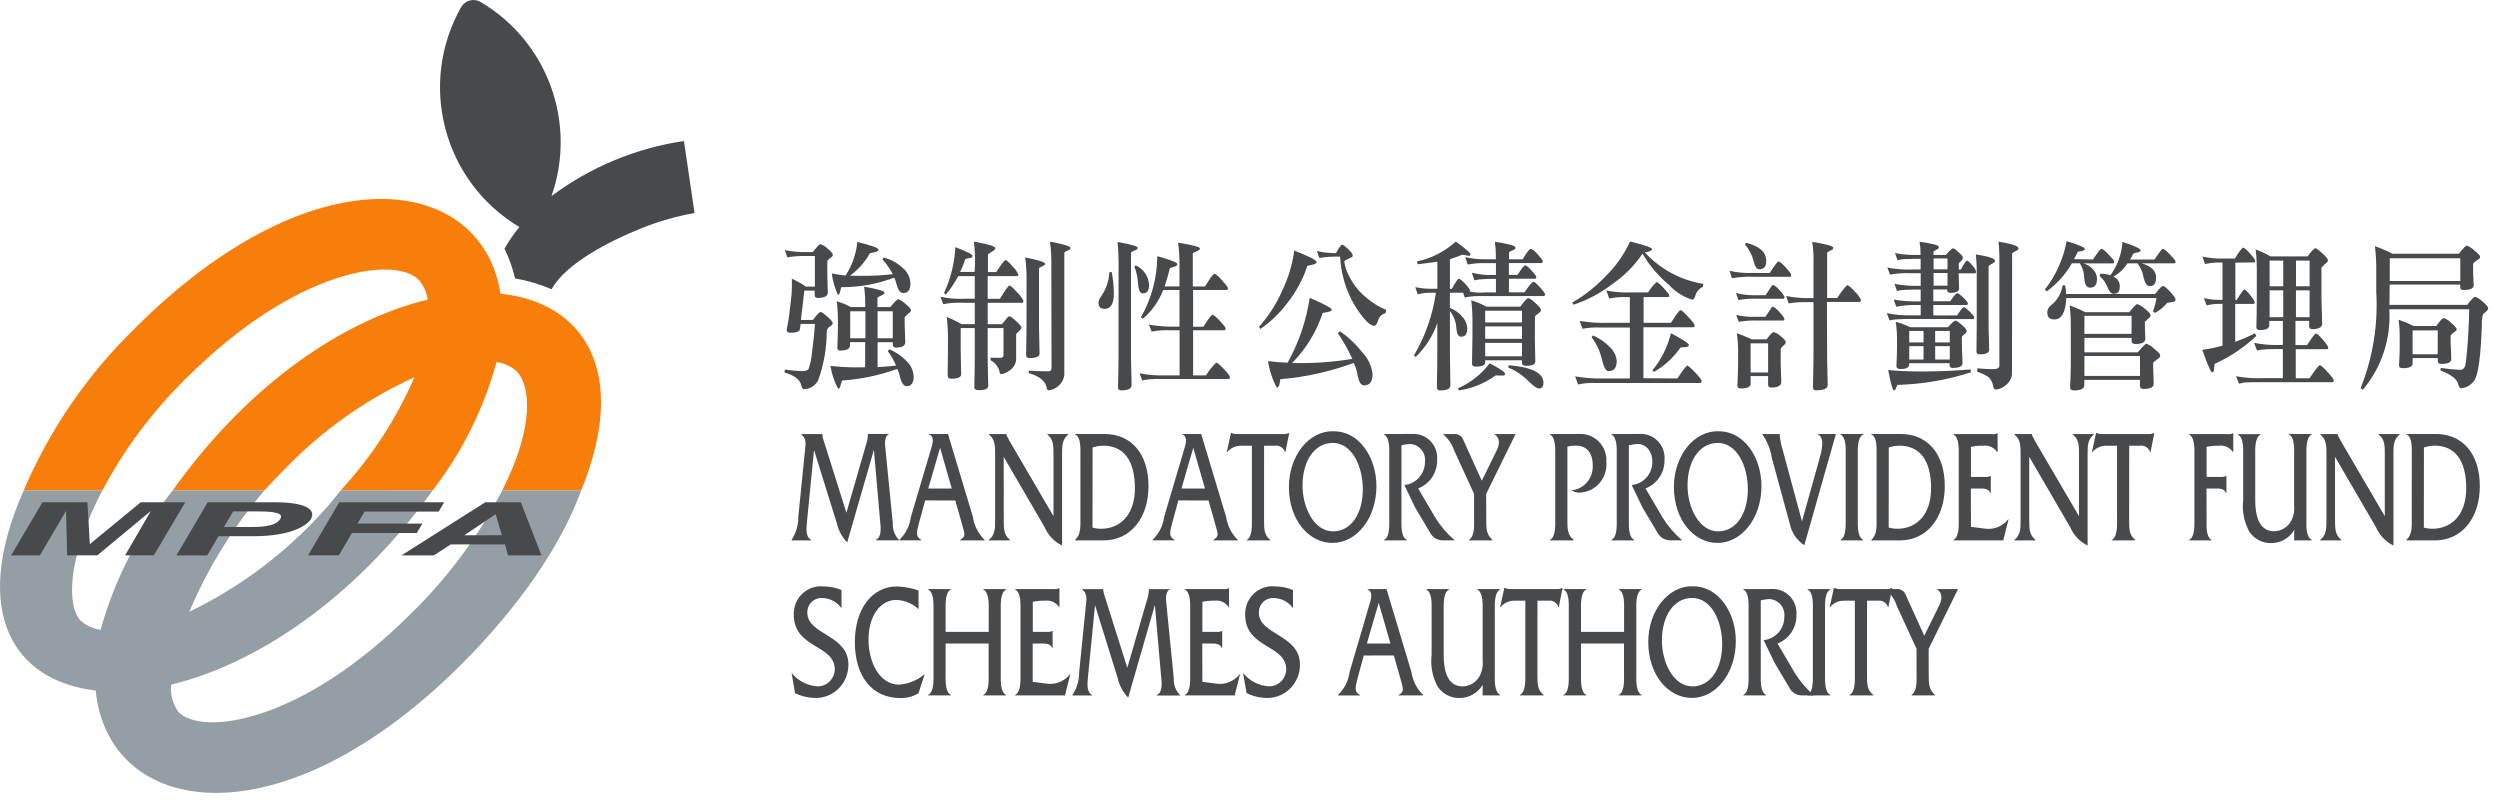 <?xml version="1.0" encoding="UTF-8"?>
<svg width="168px" height="54px" viewBox="0 0 168 54" version="1.1" xmlns="http://www.w3.org/2000/svg" xmlns:xlink="http://www.w3.org/1999/xlink">
    <!-- Generator: Sketch 58 (84663) - https://sketch.com -->
    <title>Logo_Bilingual</title>
    <desc>Created with Sketch.</desc>
    <g id="Modules" stroke="none" stroke-width="1" fill="none" fill-rule="evenodd">
        <g id="header-logo-variations" transform="translate(-183, -658)" fill-rule="nonzero">
            <g id="Logo_Bilingual" transform="translate(183, 658)">
                <g id="Group-10-Copy-4">
                    <path d="M1.589,32.96 C3.343,28.854 5.896,25.139 9.1,22.03 C21.061,10.07 32.378,11.669 33.633,19.736 C39.218,20.319 42.327,24.928 39.055,32.96 L33.747,32.96 C35.985,28.549 35.617,25.848 34.709,24.941 C34.332,24.608 33.863,24.396 33.364,24.335 C32.512,27.463 31.053,30.394 29.07,32.96 L22.885,32.96 C24.96,30.724 26.639,28.151 27.849,25.352 C24.559,26.851 21.584,28.964 19.085,31.578 C18.626,32.033 18.185,32.496 17.764,32.96 L11.604,32.96 C16.833,25.613 23.273,21.452 28.737,20.135 C28.672,19.636 28.459,19.169 28.127,18.792 C26.521,17.192 19.884,18.047 12.502,25.431 C10.253,27.638 8.356,30.177 6.877,32.96 L1.589,32.96 Z" id="Path_54" fill="#F77E0B"></path>
                    <path d="M29.069,32.962 C23.729,40.396 17.092,44.654 11.51,46.004 C11.43,46.663 11.607,47.328 12.004,47.86 C13.604,49.46 20.246,48.605 27.628,41.222 C30.098,38.814 32.163,36.025 33.746,32.961 L39.055,32.961 C37.676,36.777 34.719,40.931 31.029,44.622 C18.819,56.833 7.276,54.911 6.429,46.402 C0.911,45.768 -2.021,41.139 1.591,32.961 L6.878,32.961 C4.467,37.561 4.498,40.787 5.423,41.711 C5.798,42.044 6.265,42.256 6.763,42.318 C7.71,38.896 9.359,35.71 11.605,32.961 L17.765,32.961 C15.677,35.403 13.975,38.152 12.719,41.11 C15.832,39.609 18.652,37.565 21.048,35.075 C21.704,34.409 22.318,33.703 22.886,32.961 L29.069,32.962 Z" id="Path_55" fill="#939FA5"></path>
                    <path d="M12.451,33.751 L9.46,33.751 L6.037,36.565 L5.876,33.752 L2.853,33.752 L0.746,37.321 L2.679,37.321 L4.437,34.336 L4.513,37.32 L6.537,37.32 L10.137,34.336 L8.406,37.32 L10.337,37.32 L12.451,33.751 Z M23.651,35.818 L28.008,35.818 L28.382,35.187 L24.022,35.187 L24.498,34.381 L29.477,34.381 L29.849,33.751 L22.8,33.751 L20.7,37.32 L22.768,37.32 L23.651,35.818 Z M14.685,36.033 L17.056,36.033 C19.718,36.033 20.695,35.218 20.886,34.893 C21.299,34.193 20.401,33.752 18.486,33.752 L13.958,33.752 L11.858,37.321 L13.925,37.321 L14.685,36.033 Z M15.047,35.416 L15.667,34.368 L17.308,34.368 C18.59,34.368 19.044,34.51 18.839,34.859 C18.745,35.019 18.511,35.416 16.964,35.416 L15.047,35.416 Z M30.29,36.584 L33.937,36.584 L34.137,37.321 L36.384,37.321 L35.001,33.752 L32.615,33.752 L26.981,37.321 L29.158,37.321 L30.29,36.584 Z M33.307,34.555 L33.729,35.968 L31.204,35.968 L33.307,34.555 Z" id="Path_56" fill="#48494B"></path>
                    <path d="M33.902,16.71 C34.192,16.197 34.527,15.711 34.902,15.257 C29.791,12.207 28.058,5.629 31.002,0.457 C31.133,0.24 31.346,0.085 31.592,0.026 C31.838,-0.033 32.098,0.01 32.313,0.144 C36.8,2.801 38.787,8.256 37.06,13.176 C39.675,11.225 42.733,9.954 45.96,9.476 L46.674,14.315 C45.439,14.534 44.231,14.882 43.068,15.352 C41.029,16.175 38.001,17.697 37.068,19.441 C36.281,19.099 35.456,18.853 34.611,18.709 C34.451,18.018 34.213,17.347 33.902,16.71 L33.902,16.71 Z" id="Path_106" fill="#48494B"></path>
                </g>
                <g id="Group-9" transform="translate(52, 15)" fill="#48494B">
                    <g id="Group_8" transform="translate(0, 13.982)">
                        <g id="Group_6" transform="translate(1.196, 9.202)">
                            <path d="M3.352,1.466 C2.973,1.305 2.567,1.223 2.156,1.223 C1.634,1.167 1.113,1.343 0.727,1.706 C0.342,2.068 0.129,2.582 0.145,3.116 C0.145,5.416 2.902,5.112 2.902,6.807 C2.882,7.436 2.375,7.936 1.756,7.938 C1.071,7.903 0.433,7.576 1.42108547e-14,7.037 L0.23,8.394 C0.677,8.612 1.168,8.723 1.665,8.72 C2.869,8.699 3.831,7.694 3.817,6.471 C3.817,4.46 1.057,4.482 1.057,2.993 C1.048,2.717 1.157,2.45 1.355,2.261 C1.554,2.072 1.823,1.979 2.094,2.006 C2.595,2.024 3.06,2.276 3.353,2.688 L3.352,1.466 Z" id="Path_57"></path>
                            <path d="M8.529,1.496 C8.058,1.332 7.565,1.241 7.068,1.225 C5.422,1.225 4.251,2.713 4.251,4.962 C4.251,7.288 5.422,8.726 7.315,8.726 C7.742,8.735 8.163,8.623 8.529,8.4 L8.936,7.139 L8.912,7.139 C8.429,7.547 7.829,7.787 7.202,7.822 C5.966,7.822 5.169,6.399 5.169,4.803 C5.169,3.224 5.94,2.131 7.048,2.131 C7.599,2.154 8.125,2.374 8.533,2.75 L8.529,1.496 Z" id="Path_58"></path>
                            <path d="M13.24,5.06 L13.24,7.027 C13.24,7.513 13.293,8.308 12.881,8.515 L12.881,8.549 L14.414,8.549 L14.414,8.515 C14.006,8.308 14.055,7.516 14.055,7.027 L14.055,2.92 C14.055,2.435 14.01,1.638 14.414,1.434 L14.414,1.4 L12.887,1.4 L12.887,1.434 C13.293,1.638 13.246,2.431 13.246,2.933 L13.246,4.279 L10.349,4.279 L10.349,2.933 C10.349,2.43 10.301,1.637 10.701,1.434 L10.701,1.4 L9.175,1.4 L9.175,1.434 C9.583,1.638 9.534,2.431 9.534,2.92 L9.534,7.027 C9.534,7.513 9.581,8.308 9.175,8.515 L9.175,8.549 L10.701,8.549 L10.701,8.515 C10.301,8.308 10.349,7.516 10.349,7.027 L10.349,5.06 L13.24,5.06 Z" id="Path_59"></path>
                            <path d="M16.202,5.06 L16.8,5.06 C17.047,5.06 17.386,5.05 17.517,5.364 L17.541,5.364 L17.541,4.214 L17.517,4.214 C17.409,4.27 17.287,4.292 17.166,4.279 L16.209,4.279 L16.209,2.257 C16.478,2.2 16.752,2.175 17.027,2.183 C17.399,2.13 17.767,2.298 17.975,2.616 L17.999,2.616 L17.999,1.345 L17.975,1.345 C17.858,1.403 17.725,1.422 17.596,1.4 L15.023,1.4 L15.023,1.434 C15.43,1.638 15.381,2.431 15.381,2.933 L15.381,7.026 C15.381,7.512 15.427,8.318 15.023,8.513 L15.023,8.547 L18.371,8.547 L18.73,7.125 L18.706,7.125 C18.349,7.579 17.791,7.82 17.222,7.767 L16.202,7.635 L16.202,5.06 Z" id="Path_60"></path>
                            <path d="M22.559,6.689 L21.047,1.9 C20.988,1.745 20.951,1.581 20.937,1.415 L20.937,1.405 L19.532,1.405 L19.532,1.439 C19.901,1.71 19.811,2.146 19.78,2.447 L19.323,6.999 C19.326,7.54 19.17,8.07 18.875,8.519 L18.875,8.553 L20.188,8.553 L20.188,8.519 C19.81,8.292 19.866,7.815 19.93,7.152 L20.39,2.481 L21.911,7.382 C22.022,7.878 22.267,8.333 22.618,8.697 L24.411,2.472 L24.868,7.706 C24.868,8.07 24.82,8.404 24.541,8.521 L24.541,8.555 L26.095,8.555 L26.095,8.521 C25.81,8.228 25.661,7.826 25.684,7.414 L25.154,2.08 C25.154,1.83 25.21,1.517 25.402,1.441 L25.402,1.407 L24.013,1.407 L24.013,1.417 C24.005,1.646 23.964,1.873 23.894,2.091 L22.559,6.689 Z" id="Path_61"></path>
                            <path d="M27.597,5.06 L28.195,5.06 C28.443,5.06 28.778,5.05 28.913,5.364 L28.937,5.364 L28.937,4.214 L28.913,4.214 C28.804,4.27 28.682,4.292 28.561,4.279 L27.604,4.279 L27.604,2.257 C27.873,2.2 28.148,2.175 28.422,2.183 C28.794,2.13 29.163,2.298 29.371,2.616 L29.395,2.616 L29.395,1.345 L29.371,1.345 C29.254,1.403 29.122,1.422 28.994,1.4 L26.425,1.4 L26.425,1.434 C26.833,1.638 26.784,2.431 26.784,2.933 L26.784,7.026 C26.784,7.512 26.832,8.318 26.425,8.513 L26.425,8.547 L29.774,8.547 L30.132,7.125 L30.109,7.125 C29.752,7.579 29.194,7.82 28.624,7.767 L27.604,7.635 L27.597,5.06 Z" id="Path_62"></path>
                            <path d="M33.689,1.466 C33.31,1.305 32.904,1.223 32.493,1.223 C31.97,1.167 31.449,1.343 31.063,1.706 C30.678,2.068 30.465,2.582 30.479,3.116 C30.479,5.416 33.239,5.112 33.239,6.807 C33.219,7.436 32.712,7.936 32.093,7.938 C31.407,7.903 30.769,7.576 30.335,7.037 L30.574,8.394 C31.022,8.612 31.512,8.723 32.009,8.72 C33.213,8.698 34.174,7.694 34.161,6.471 C34.161,4.46 31.401,4.482 31.401,2.993 C31.392,2.717 31.5,2.451 31.698,2.262 C31.896,2.073 32.164,1.98 32.435,2.006 C32.936,2.023 33.402,2.275 33.696,2.688 L33.689,1.466 Z" id="Path_63"></path>
                            <path d="M40.471,5.864 L40.905,7.395 C41.119,8.158 41.184,8.277 40.793,8.515 L40.793,8.549 L42.439,8.549 L42.439,8.515 C42.013,8.106 41.735,7.563 41.651,6.974 L39.977,1.4 L38.707,1.4 L38.707,1.434 C39.094,1.596 38.946,2.052 38.827,2.442 L37.497,6.976 C37.42,7.566 37.144,8.11 36.717,8.517 L36.717,8.551 L38.195,8.551 L38.195,8.517 C37.808,8.322 37.864,8.008 38.032,7.397 L38.449,5.866 L40.471,5.864 Z M40.24,5.06 L38.659,5.06 L39.453,2.324 L40.24,5.06 Z" id="Path_64"></path>
                            <path d="M46.436,8.547 L47.614,8.547 L47.614,8.513 C47.206,8.307 47.255,7.515 47.255,7.026 L47.255,2.933 C47.255,2.43 47.207,1.637 47.614,1.434 L47.605,1.4 L46.081,1.4 L46.081,1.434 C46.484,1.638 46.439,2.431 46.439,2.92 L46.439,6.19 C46.475,6.529 46.417,6.872 46.271,7.179 C46.052,7.638 45.598,7.932 45.096,7.941 C44.274,7.941 43.82,7.266 43.82,5.822 L43.82,2.92 C43.82,2.435 43.773,1.638 44.179,1.434 L44.179,1.4 L42.65,1.4 L42.65,1.434 C43.061,1.638 43.008,2.431 43.008,2.92 L43.008,5.822 C42.921,6.561 43.064,7.31 43.416,7.962 C43.745,8.445 44.29,8.73 44.868,8.722 C45.511,8.731 46.111,8.392 46.442,7.832 L46.436,8.547 Z" id="Path_65"></path>
                            <path d="M50.12,2.183 L50.838,2.183 C51.142,2.134 51.435,2.318 51.528,2.616 L51.554,2.616 L51.81,1.324 L51.786,1.324 C51.673,1.383 51.546,1.41 51.419,1.4 L48.224,1.4 C48.119,1.392 48.017,1.366 47.921,1.324 L47.896,1.324 L47.614,2.616 L47.639,2.616 C47.875,2.33 48.228,2.17 48.596,2.183 L49.305,2.183 L49.305,7.026 C49.305,7.512 49.35,8.307 48.946,8.513 L48.946,8.547 L50.535,8.547 L50.535,8.513 C50.11,8.178 50.119,7.756 50.119,7.134 L50.12,2.183 Z" id="Path_66"></path>
                            <path d="M55.937,5.06 L55.937,7.027 C55.937,7.513 55.993,8.308 55.586,8.515 L55.586,8.549 L57.123,8.549 L57.123,8.515 C56.712,8.308 56.765,7.516 56.765,7.027 L56.765,2.92 C56.765,2.435 56.717,1.638 57.123,1.434 L57.123,1.4 L55.59,1.4 L55.59,1.434 C55.998,1.638 55.942,2.431 55.942,2.933 L55.942,4.279 L53.047,4.279 L53.047,2.933 C53.047,2.43 52.999,1.637 53.398,1.434 L53.398,1.4 L51.874,1.4 L51.874,1.434 C52.285,1.638 52.225,2.431 52.225,2.92 L52.225,7.027 C52.225,7.513 52.277,8.308 51.874,8.515 L51.874,8.549 L53.398,8.549 L53.398,8.515 C52.999,8.308 53.047,7.516 53.047,7.027 L53.047,5.06 L55.937,5.06 Z" id="Path_67"></path>
                            <path d="M60.578,1.216 C58.892,1.16 57.568,2.888 57.568,4.952 C57.568,7.178 58.909,8.716 60.497,8.716 C62.085,8.716 63.451,7.108 63.451,4.892 C63.451,2.945 62.261,1.206 60.578,1.216 Z M60.522,1.998 C61.79,1.998 62.536,3.527 62.536,5.115 C62.536,6.732 61.756,7.941 60.538,7.941 C59.278,7.941 58.484,6.375 58.484,4.856 C58.483,3.213 59.278,1.998 60.522,1.998 Z" id="Path_68"></path>
                            <path d="M63.957,1.4 L63.957,1.434 C64.364,1.638 64.308,2.431 64.308,2.933 L64.308,7.026 C64.308,7.512 64.364,8.318 63.957,8.513 L63.957,8.547 L65.486,8.547 L65.486,8.513 C65.078,8.318 65.127,7.526 65.127,7.026 L65.127,2.159 C65.307,2.115 65.489,2.086 65.673,2.073 C65.974,2.076 66.26,2.209 66.458,2.44 C66.656,2.67 66.748,2.976 66.71,3.28 C66.713,4.084 66.11,4.758 65.321,4.832 L66.059,6.363 L67.036,8.005 C67.208,8.362 67.577,8.577 67.968,8.547 L68.705,8.547 C68.198,8.111 67.759,7.598 67.406,7.026 L66.253,5.059 C67.034,4.76 67.543,3.993 67.524,3.146 C67.564,2.683 67.404,2.224 67.086,1.889 C66.768,1.554 66.323,1.375 65.865,1.399 L63.957,1.4 Z" id="Path_69"></path>
                            <path d="M68.627,7.026 C68.627,7.512 68.674,8.318 68.275,8.513 L68.275,8.547 L69.799,8.547 L69.799,8.513 C69.399,8.307 69.447,7.515 69.447,7.026 L69.447,2.933 C69.447,2.447 69.399,1.637 69.799,1.434 L69.799,1.4 L68.275,1.4 L68.275,1.434 C68.683,1.638 68.627,2.431 68.627,2.933 L68.627,7.026 Z" id="Path_70"></path>
                            <path d="M72.27,2.183 L72.988,2.183 C73.292,2.134 73.585,2.318 73.678,2.616 L73.703,2.616 L73.958,1.324 L73.933,1.324 C73.82,1.383 73.693,1.41 73.566,1.4 L70.374,1.4 C70.268,1.393 70.165,1.367 70.068,1.324 L70.042,1.324 L69.76,2.616 L69.785,2.616 C70.022,2.33 70.375,2.17 70.742,2.183 L71.449,2.183 L71.449,7.026 C71.449,7.512 71.497,8.307 71.097,8.513 L71.097,8.547 L72.683,8.547 L72.683,8.513 C72.26,8.178 72.268,7.756 72.268,7.134 L72.27,2.183 Z" id="Path_71"></path>
                            <path d="M76.409,5.418 L78.384,1.4 L76.979,1.4 L76.979,1.434 C77.431,1.726 77.245,2.246 77.11,2.52 L76.115,4.539 L74.828,1.705 C74.708,1.49 74.472,1.37 74.23,1.4 L73.501,1.4 C73.853,1.694 74.118,2.081 74.264,2.52 L75.596,5.418 L75.596,7.026 C75.596,7.537 75.652,8.24 75.261,8.513 L75.261,8.547 L76.823,8.547 L76.823,8.513 C76.415,8.111 76.415,7.785 76.415,7.134 L76.409,5.418 Z" id="Path_72"></path>
                        </g>
                        <g id="Group_7">
                            <path d="M4.878,5.474 L3.37,0.684 C3.307,0.529 3.269,0.365 3.258,0.198 L3.258,0.187 L1.852,0.187 L1.852,0.219 C2.221,0.489 2.131,0.925 2.1,1.229 L1.643,5.78 C1.647,6.321 1.491,6.851 1.195,7.301 L1.195,7.333 L2.502,7.333 L2.502,7.295 C2.123,7.068 2.179,6.588 2.243,5.928 L2.703,1.257 L4.226,6.154 C4.336,6.651 4.58,7.106 4.932,7.469 L6.726,1.246 L7.182,6.481 C7.182,6.845 7.135,7.175 6.855,7.295 L6.855,7.327 L8.409,7.327 L8.409,7.295 C8.124,7.002 7.974,6.599 7.998,6.187 L7.468,0.854 C7.468,0.602 7.524,0.289 7.716,0.211 L7.716,0.18 L6.327,0.18 L6.327,0.191 C6.32,0.42 6.28,0.646 6.208,0.863 L4.878,5.474 Z" id="Path_73"></path>
                            <path d="M12.197,4.651 L12.63,6.182 C12.847,6.942 12.912,7.061 12.52,7.301 L12.52,7.333 L14.163,7.333 L14.163,7.295 C13.74,6.884 13.464,6.342 13.379,5.753 L11.705,0.181 L10.435,0.181 L10.435,0.212 C10.821,0.378 10.674,0.831 10.555,1.223 L9.214,5.753 C9.137,6.342 8.864,6.887 8.439,7.295 L8.439,7.327 L9.913,7.327 L9.913,7.295 C9.529,7.099 9.585,6.784 9.752,6.176 L10.172,4.645 L12.197,4.651 Z M11.958,3.847 L10.377,3.847 L11.174,1.11 L11.958,3.847 Z" id="Path_74"></path>
                            <path d="M15.448,1.718 L18.199,6.444 C18.432,6.985 18.848,7.423 19.371,7.68 L19.371,1.588 C19.371,0.981 19.371,0.548 19.787,0.219 L19.787,0.187 L18.379,0.187 L18.379,0.219 C18.803,0.546 18.794,0.981 18.794,1.588 L18.794,5.706 L15.86,0.686 L15.747,0.47 C15.689,0.389 15.648,0.297 15.628,0.199 L15.628,0.188 L14.457,0.188 L14.457,0.22 C14.873,0.548 14.873,0.982 14.873,1.589 L14.873,5.925 C14.873,6.532 14.873,6.968 14.449,7.304 L14.449,7.335 L15.868,7.335 L15.868,7.295 C15.445,6.959 15.453,6.522 15.453,5.916 L15.448,1.718 Z" id="Path_75"></path>
                            <path d="M20.604,5.769 C20.604,6.41 20.649,6.931 20.245,7.301 L20.245,7.333 L22.169,7.333 C23.963,7.333 25.179,5.835 25.179,3.69 C25.179,1.529 24.041,0.181 22.211,0.181 L20.244,0.181 L20.244,0.212 C20.655,0.378 20.603,1.168 20.603,1.67 L20.604,5.769 Z M21.422,1.088 C21.654,1.011 21.895,0.97 22.139,0.967 C23.479,0.967 24.266,1.92 24.266,3.823 C24.266,5.702 23.196,6.55 22.002,6.55 C21.804,6.551 21.607,6.526 21.416,6.473 L21.422,1.088 Z" id="Path_76"></path>
                            <path d="M29.214,4.651 L29.647,6.182 C29.865,6.942 29.929,7.061 29.535,7.301 L29.535,7.333 L31.18,7.333 L31.18,7.295 C30.756,6.885 30.48,6.342 30.394,5.753 L28.72,0.181 L27.453,0.181 L27.453,0.212 C27.836,0.378 27.692,0.831 27.572,1.223 L26.232,5.753 C26.155,6.343 25.88,6.888 25.453,7.295 L25.453,7.327 L26.929,7.327 L26.929,7.295 C26.542,7.099 26.599,6.784 26.768,6.176 L27.185,4.645 L29.214,4.651 Z M28.975,3.847 L27.394,3.847 L28.188,1.11 L28.975,3.847 Z" id="Path_77"></path>
                            <path d="M32.946,0.971 L33.664,0.971 C33.967,0.922 34.261,1.106 34.353,1.404 L34.378,1.404 L34.636,0.114 L34.611,0.114 C34.496,0.171 34.368,0.197 34.24,0.188 L31.049,0.188 C30.944,0.18 30.841,0.155 30.744,0.114 L30.718,0.114 L30.44,1.404 L30.464,1.404 C30.7,1.118 31.053,0.959 31.42,0.971 L32.126,0.971 L32.126,5.816 C32.126,6.302 32.174,7.098 31.776,7.304 L31.776,7.335 L33.361,7.335 L33.361,7.304 C32.937,6.968 32.945,6.544 32.945,5.925 L32.946,0.971 Z" id="Path_78"></path>
                            <path d="M37.623,0.001 C35.938,-0.055 34.615,1.673 34.615,3.739 C34.615,5.965 35.954,7.503 37.543,7.503 C39.133,7.503 40.496,5.895 40.496,3.679 C40.494,1.728 39.311,-0.015 37.623,0.001 Z M37.567,0.783 C38.835,0.783 39.581,2.316 39.581,3.903 C39.581,5.52 38.803,6.725 37.584,6.725 C36.322,6.725 35.531,5.162 35.531,3.639 C35.531,2 36.324,0.783 37.568,0.783 L37.567,0.783 Z" id="Path_79"></path>
                            <path d="M41.005,0.186 L41.005,0.217 C41.413,0.423 41.357,1.217 41.357,1.718 L41.357,5.813 C41.357,6.298 41.413,7.104 41.005,7.3 L41.005,7.332 L42.536,7.332 L42.536,7.295 C42.128,7.099 42.177,6.306 42.177,5.808 L42.177,0.941 C42.356,0.896 42.538,0.867 42.721,0.855 C43.023,0.857 43.309,0.99 43.507,1.221 C43.706,1.451 43.797,1.757 43.758,2.061 C43.761,2.864 43.159,3.537 42.371,3.611 L43.109,5.146 L44.086,6.784 C44.259,7.14 44.627,7.354 45.016,7.327 L45.754,7.327 C45.247,6.891 44.809,6.378 44.456,5.807 L43.298,3.84 C44.08,3.541 44.592,2.775 44.576,1.927 C44.615,1.463 44.455,1.005 44.136,0.67 C43.818,0.334 43.372,0.155 42.914,0.178 L41.005,0.186 Z" id="Path_80"></path>
                            <path d="M47.873,4.205 L49.847,0.186 L48.443,0.186 L48.443,0.217 C48.893,0.511 48.708,1.032 48.571,1.303 L47.576,3.322 L46.291,0.488 C46.17,0.275 45.934,0.156 45.693,0.186 L44.963,0.186 C45.315,0.479 45.579,0.866 45.726,1.304 L47.058,4.206 L47.058,5.814 C47.058,6.323 47.114,7.028 46.719,7.301 L46.719,7.333 L48.284,7.333 L48.284,7.295 C47.876,6.894 47.876,6.567 47.876,5.916 L47.873,4.205 Z" id="Path_81"></path>
                            <path d="M52.161,0.186 L52.161,0.217 C52.56,0.435 52.511,1.228 52.511,1.718 L52.511,5.813 C52.511,6.298 52.56,7.104 52.152,7.3 L52.152,7.332 L53.75,7.332 L53.75,7.295 C53.323,6.969 53.33,6.535 53.33,5.928 L53.33,1.027 C53.515,0.984 53.704,0.962 53.893,0.963 C54.536,0.963 55.032,1.343 55.032,2.299 C55.072,3.156 54.439,3.894 53.597,3.971 C53.773,4.079 53.976,4.132 54.182,4.122 C54.684,4.096 55.155,3.864 55.488,3.48 C55.82,3.096 55.986,2.592 55.948,2.083 C55.986,1.573 55.806,1.072 55.454,0.708 C55.102,0.343 54.612,0.151 54.11,0.18 L52.161,0.186 Z" id="Path_82"></path>
                            <path d="M56.285,0.186 L56.285,0.217 C56.695,0.423 56.644,1.217 56.644,1.718 L56.644,5.813 C56.644,6.298 56.7,7.104 56.285,7.3 L56.285,7.332 L57.818,7.332 L57.818,7.295 C57.41,7.099 57.459,6.306 57.459,5.808 L57.459,0.941 C57.638,0.896 57.821,0.867 58.005,0.855 C58.541,0.821 59.038,1.276 59.038,2.061 C59.042,2.865 58.439,3.539 57.65,3.611 L58.387,5.146 L59.368,6.784 C59.542,7.14 59.91,7.354 60.3,7.327 L61.038,7.327 C60.529,6.891 60.089,6.378 59.734,5.807 L58.581,3.84 C59.362,3.54 59.873,2.774 59.856,1.927 C59.896,1.464 59.736,1.005 59.418,0.67 C59.1,0.335 58.655,0.156 58.197,0.178 L56.285,0.186 Z" id="Path_83"></path>
                            <path d="M63.497,0.001 C61.814,-0.055 60.487,1.673 60.487,3.739 C60.487,5.965 61.83,7.503 63.416,7.503 C65.002,7.503 66.369,5.895 66.369,3.679 C66.369,1.728 65.182,-0.015 63.497,0.001 Z M63.441,0.783 C64.71,0.783 65.455,2.316 65.455,3.903 C65.455,5.52 64.679,6.725 63.457,6.725 C62.198,6.725 61.403,5.162 61.403,3.639 C61.403,2 62.198,0.783 63.441,0.783 Z" id="Path_84"></path>
                            <path d="M69.093,6.052 L67.817,1.326 C67.714,0.997 67.641,0.659 67.599,0.316 L67.608,0.186 L66.437,0.186 L66.437,0.217 C66.76,0.679 66.974,1.211 67.062,1.77 L68.274,6.215 C68.393,6.81 68.746,7.331 69.251,7.657 L71.372,0.185 L70.176,0.185 L70.176,0.216 C70.675,0.487 70.402,1.378 70.185,2.149 L69.093,6.052 Z" id="Path_85"></path>
                            <path d="M72.03,5.813 C72.03,6.298 72.078,7.104 71.678,7.3 L71.678,7.332 L73.203,7.332 L73.203,7.295 C72.8,7.089 72.844,6.297 72.844,5.808 L72.844,1.713 C72.844,1.228 72.797,0.418 73.203,0.212 L73.203,0.181 L71.678,0.181 L71.678,0.212 C72.086,0.418 72.03,1.212 72.03,1.713 L72.03,5.813 Z" id="Path_86"></path>
                            <path d="M74.106,5.769 C74.106,6.41 74.155,6.931 73.754,7.301 L73.754,7.333 L75.68,7.333 C77.474,7.333 78.689,5.835 78.689,3.69 C78.689,1.529 77.55,0.181 75.719,0.181 L73.753,0.181 L73.753,0.212 C74.161,0.378 74.105,1.168 74.105,1.67 L74.106,5.769 Z M74.925,1.088 C75.157,1.011 75.399,0.971 75.643,0.967 C76.983,0.967 77.769,1.92 77.769,3.823 C77.769,5.702 76.704,6.55 75.506,6.55 C75.309,6.551 75.112,6.525 74.92,6.473 L74.925,1.088 Z" id="Path_87"></path>
                            <path d="M80.441,3.847 L81.039,3.847 C81.286,3.847 81.621,3.836 81.756,4.152 L81.781,4.152 L81.781,3.001 L81.756,3.001 C81.648,3.057 81.525,3.08 81.404,3.066 L80.448,3.066 L80.448,1.046 C80.717,0.987 80.992,0.962 81.267,0.97 C81.638,0.918 82.006,1.086 82.214,1.403 L82.239,1.403 L82.239,0.134 L82.214,0.134 C82.096,0.19 81.965,0.208 81.836,0.187 L79.269,0.187 L79.269,0.219 C79.676,0.424 79.627,1.218 79.627,1.719 L79.627,5.814 C79.627,6.3 79.675,7.105 79.269,7.301 L79.269,7.333 L82.617,7.333 L82.976,5.911 L82.954,5.911 C82.598,6.365 82.04,6.606 81.47,6.552 L80.45,6.422 L80.441,3.847 Z" id="Path_88"></path>
                            <path d="M84.365,1.718 L87.116,6.444 C87.349,6.984 87.764,7.422 88.287,7.68 L88.287,1.588 C88.287,0.981 88.287,0.548 88.704,0.219 L88.704,0.187 L87.293,0.187 L87.293,0.219 C87.718,0.546 87.709,0.981 87.709,1.588 L87.709,5.706 L84.772,0.686 L84.662,0.47 C84.603,0.39 84.562,0.297 84.542,0.199 L84.542,0.188 L83.371,0.188 L83.371,0.22 C83.785,0.548 83.785,0.982 83.785,1.589 L83.785,5.925 C83.785,6.532 83.785,6.968 83.362,7.304 L83.362,7.335 L84.782,7.335 L84.782,7.295 C84.357,6.959 84.365,6.522 84.365,5.916 L84.365,1.718 Z" id="Path_89"></path>
                            <path d="M91.083,0.971 L91.8,0.971 C92.104,0.921 92.398,1.106 92.49,1.404 L92.515,1.404 L92.772,0.114 L92.749,0.114 C92.633,0.171 92.506,0.197 92.378,0.188 L89.186,0.188 C89.081,0.18 88.978,0.155 88.88,0.114 L88.856,0.114 L88.577,1.404 L88.601,1.404 C88.838,1.118 89.191,0.959 89.558,0.971 L90.266,0.971 L90.266,5.816 C90.266,6.302 90.311,7.098 89.907,7.304 L89.907,7.335 L91.495,7.335 L91.495,7.304 C91.071,6.968 91.079,6.544 91.079,5.925 L91.083,0.971 Z" id="Path_90"></path>
                            <path d="M96.276,3.847 L96.874,3.847 C97.122,3.847 97.457,3.825 97.592,4.152 L97.616,4.152 L97.616,3.001 L97.592,3.001 C97.486,3.056 97.367,3.078 97.249,3.066 L96.284,3.066 L96.284,1.046 C96.553,0.988 96.828,0.962 97.103,0.97 C97.472,0.918 97.839,1.082 98.05,1.394 L98.075,1.394 L98.075,0.134 L98.05,0.134 C97.932,0.19 97.8,0.208 97.672,0.187 L95.106,0.187 L95.106,0.219 C95.513,0.424 95.464,1.218 95.464,1.719 L95.464,5.814 C95.464,6.3 95.512,7.105 95.106,7.301 L95.106,7.333 L96.618,7.333 L96.618,7.301 C96.219,7.095 96.284,6.303 96.284,5.814 L96.276,3.847 Z" id="Path_91"></path>
                            <path d="M102.167,7.333 L103.349,7.333 L103.349,7.295 C102.937,7.089 102.99,6.297 102.99,5.808 L102.99,1.713 C102.99,1.212 102.942,0.418 103.349,0.212 L103.34,0.181 L101.816,0.181 L101.816,0.212 C102.215,0.418 102.166,1.212 102.166,1.699 L102.166,4.97 C102.202,5.309 102.144,5.652 101.997,5.96 C101.78,6.417 101.328,6.71 100.828,6.719 C100.003,6.719 99.552,6.046 99.552,4.6 L99.552,1.71 C99.552,1.224 99.504,0.429 99.911,0.223 L99.911,0.192 L98.384,0.192 L98.384,0.223 C98.796,0.429 98.742,1.223 98.742,1.71 L98.742,4.612 C98.656,5.351 98.8,6.099 99.154,6.751 C99.482,7.237 100.027,7.523 100.607,7.514 C101.249,7.524 101.848,7.185 102.177,6.624 L102.167,7.333 Z" id="Path_92"></path>
                            <path d="M104.914,1.718 L107.665,6.444 C107.9,6.984 108.316,7.422 108.839,7.68 L108.839,1.588 C108.839,0.981 108.839,0.548 109.255,0.219 L109.255,0.187 L107.842,0.187 L107.842,0.219 C108.269,0.546 108.258,0.981 108.258,1.588 L108.258,5.706 L105.323,0.686 L105.211,0.47 C105.153,0.389 105.112,0.297 105.091,0.199 L105.091,0.188 L103.922,0.188 L103.922,0.22 C104.338,0.548 104.338,0.982 104.338,1.589 L104.338,5.925 C104.338,6.532 104.338,6.968 103.913,7.304 L103.913,7.335 L105.333,7.335 L105.333,7.295 C104.907,6.959 104.915,6.522 104.915,5.916 L104.914,1.718 Z" id="Path_93"></path>
                            <path d="M110.07,5.769 C110.07,6.41 110.115,6.931 109.711,7.301 L109.711,7.333 L111.637,7.333 C113.431,7.333 114.644,5.835 114.644,3.69 C114.644,1.529 113.505,0.181 111.678,0.181 L109.714,0.181 L109.714,0.212 C110.126,0.378 110.073,1.168 110.073,1.67 L110.07,5.769 Z M110.888,1.088 C111.12,1.012 111.361,0.971 111.605,0.967 C112.945,0.967 113.731,1.92 113.731,3.823 C113.731,5.702 112.662,6.55 111.468,6.55 C111.27,6.551 111.073,6.525 110.882,6.473 L110.888,1.088 Z" id="Path_94"></path>
                        </g>
                    </g>
                    <g id="Group_9" transform="translate(0.713, 0)">
                        <path d="M4.902,1.264 C5.848,1.49 6.32,1.659 6.32,1.775 C6.32,1.87 6.18,1.94 5.904,1.983 C5.794,1.999 5.738,2.014 5.732,2.038 C5.401,2.626 4.948,3.134 4.403,3.525 C4.58,3.534 4.798,3.537 5.048,3.537 C5.794,3.546 6.54,3.509 7.282,3.425 C7.091,3.066 6.859,2.731 6.589,2.429 L6.668,2.307 C7.14,2.426 7.576,2.661 7.937,2.991 C8.257,3.247 8.452,3.632 8.469,4.046 C8.469,4.474 8.31,4.688 7.991,4.688 C7.791,4.688 7.642,4.5 7.539,4.121 C7.506,3.959 7.451,3.802 7.375,3.655 C6.242,4.089 5.04,4.307 3.829,4.297 C3.816,4.297 3.798,4.359 3.771,4.482 C3.728,4.707 3.669,4.819 3.598,4.819 C3.385,4.363 3.245,3.876 3.182,3.374 C3.488,3.44 3.798,3.487 4.109,3.515 C4.547,2.84 4.819,2.068 4.902,1.264 Z M8.082,6.796 C8.082,6.907 8.095,7.303 8.121,7.994 C8.121,8.236 7.912,8.358 7.493,8.358 C7.435,8.366 7.376,8.345 7.334,8.303 C7.293,8.26 7.273,8.2 7.282,8.141 L7.282,7.998 L6.262,7.998 L6.262,9.673 C6.922,9.628 7.338,9.594 7.504,9.564 C7.353,9.22 7.166,8.894 6.946,8.592 L7.05,8.471 C7.48,8.65 7.871,8.917 8.197,9.254 C8.49,9.522 8.666,9.897 8.687,10.297 C8.687,10.731 8.529,10.95 8.217,10.95 C8.022,10.95 7.872,10.748 7.764,10.343 C7.733,10.15 7.671,9.963 7.581,9.791 C6.386,10.224 5.139,10.487 3.873,10.572 C3.873,10.572 3.826,10.714 3.741,10.998 C3.731,11.066 3.674,11.118 3.606,11.119 C3.347,10.644 3.174,10.125 3.096,9.587 C3.678,9.656 4.263,9.689 4.848,9.686 C5.074,9.686 5.264,9.686 5.426,9.675 L5.426,7.992 L4.406,7.992 L4.406,8.222 C4.406,8.444 4.18,8.558 3.732,8.558 C3.613,8.558 3.558,8.484 3.558,8.341 C3.584,7.693 3.597,7.233 3.597,6.959 L3.597,6.643 C3.6,6.175 3.573,5.707 3.518,5.242 C3.848,5.345 4.168,5.476 4.475,5.636 L5.432,5.636 L5.432,5.536 C5.436,5.111 5.411,4.686 5.356,4.265 C6.268,4.422 6.723,4.553 6.723,4.656 C6.724,4.718 6.686,4.775 6.628,4.796 C6.379,4.918 6.252,4.991 6.252,5.014 L6.252,5.634 L7.119,5.634 C7.401,5.286 7.578,5.11 7.65,5.11 C7.829,5.176 7.992,5.28 8.128,5.416 C8.378,5.617 8.505,5.761 8.505,5.849 C8.508,5.9 8.486,5.948 8.446,5.979 C8.308,6.076 8.184,6.193 8.078,6.326 L8.082,6.796 Z M1.907,1.939 C2.184,1.583 2.352,1.406 2.417,1.406 C2.596,1.466 2.76,1.567 2.895,1.7 C3.134,1.894 3.254,2.036 3.254,2.121 C3.257,2.172 3.236,2.221 3.198,2.252 C3.084,2.332 2.978,2.423 2.882,2.525 L2.882,3.175 C2.882,3.481 2.892,3.974 2.917,4.656 C2.917,4.898 2.694,5.02 2.243,5.02 C2.186,5.029 2.128,5.01 2.087,4.97 C2.045,4.929 2.025,4.871 2.032,4.812 L2.032,4.53 L1.339,4.53 L1.109,6.498 L1.918,6.498 C2.182,6.144 2.351,5.966 2.428,5.966 C2.504,5.966 2.651,6.071 2.89,6.282 C3.13,6.492 3.249,6.646 3.249,6.727 C3.249,6.793 3.164,6.877 2.998,6.979 C2.901,7.062 2.844,7.185 2.844,7.315 C2.838,8.423 2.642,9.522 2.266,10.563 C2.078,10.922 1.71,11.148 1.309,11.151 C1.228,11.151 1.171,11.073 1.137,10.908 C1.058,10.518 0.68,10.224 0.002,10.029 L0.029,9.835 C0.403,9.89 0.78,9.925 1.158,9.94 C1.401,9.94 1.555,9.894 1.619,9.802 C1.745,9.447 1.822,9.077 1.85,8.702 C1.941,8.065 2.008,7.418 2.053,6.767 L1.089,6.767 L1.042,7.116 C1.022,7.274 0.819,7.359 0.434,7.359 C0.25,7.359 0.155,7.304 0.155,7.193 L0.155,7.13 C0.245,6.688 0.304,6.347 0.328,6.109 L0.474,4.849 C0.487,4.727 0.497,4.523 0.502,4.249 L0.502,3.728 C0.831,3.879 1.148,4.058 1.448,4.261 L2.046,4.261 L2.046,2.205 L1.544,2.205 C1.093,2.187 0.642,2.216 0.197,2.293 L0.025,1.807 C0.557,1.916 1.099,1.96 1.641,1.938 L1.907,1.939 Z M7.282,7.731 L7.282,5.917 L6.262,5.917 L6.262,7.731 L7.282,7.731 Z M5.442,7.731 L5.442,5.917 L4.42,5.917 L4.42,7.731 L5.442,7.731 Z" id="Path_95"></path>
                        <path d="M12.81,2.695 C12.817,2.208 12.791,1.721 12.734,1.237 C13.69,1.404 14.169,1.549 14.169,1.673 C14.168,1.731 14.139,1.783 14.091,1.814 L13.677,2.086 L13.677,3.282 L14.236,3.282 C14.583,2.744 14.792,2.477 14.861,2.477 C14.931,2.477 15.092,2.622 15.34,2.913 C15.496,3.062 15.623,3.239 15.715,3.435 C15.715,3.513 15.686,3.557 15.627,3.557 L13.66,3.557 L13.66,5.078 L14.482,5.078 C14.841,4.483 15.056,4.188 15.127,4.188 C15.197,4.188 15.366,4.343 15.648,4.656 C15.817,4.813 15.957,5.001 16.061,5.209 C16.061,5.304 16.03,5.35 15.965,5.35 L13.662,5.35 L13.662,6.785 L14.618,6.785 C14.895,6.429 15.058,6.252 15.109,6.252 C15.179,6.252 15.334,6.362 15.57,6.579 C15.807,6.796 15.929,6.943 15.929,7.013 C15.929,7.082 15.85,7.186 15.698,7.317 C15.612,7.39 15.572,7.439 15.572,7.48 L15.572,9.022 C15.596,9.359 15.441,9.683 15.166,9.872 C15.001,10.007 14.807,10.1 14.599,10.145 C14.52,10.145 14.48,10.097 14.462,10.002 C14.386,9.657 14.16,9.366 13.847,9.21 L13.855,9.036 C14.011,9.043 14.175,9.045 14.346,9.045 L14.548,9.045 C14.667,9.045 14.722,8.969 14.722,8.84 L14.722,7.045 L13.658,7.045 L13.658,9.089 C13.658,9.278 13.671,9.894 13.696,10.937 C13.696,11.127 13.479,11.219 13.041,11.219 C12.856,11.219 12.762,11.151 12.762,11.016 C12.784,10.064 12.792,9.351 12.792,8.874 L12.792,7.045 L11.846,7.045 L11.846,8.513 C11.846,8.665 11.857,9.213 11.875,10.154 C11.875,10.351 11.657,10.449 11.221,10.449 C11.055,10.449 10.971,10.38 10.971,10.241 C10.982,9.467 10.99,8.827 10.99,8.318 L10.99,7.961 C10.999,7.405 10.971,6.849 10.905,6.297 C11.252,6.436 11.589,6.599 11.915,6.783 L12.792,6.783 L12.792,5.346 L12.058,5.346 C11.594,5.321 11.128,5.353 10.672,5.442 L10.49,4.945 C11.038,5.059 11.597,5.103 12.155,5.076 L12.791,5.076 L12.791,3.554 L11.681,3.554 C11.449,3.998 11.168,4.413 10.844,4.793 L10.725,4.694 C11.173,3.726 11.432,2.678 11.486,1.609 C12.258,1.898 12.64,2.095 12.64,2.194 C12.64,2.268 12.601,2.316 12.514,2.325 C12.283,2.362 12.164,2.393 12.155,2.422 C12.057,2.713 11.942,2.997 11.808,3.272 L12.78,3.272 L12.81,2.695 Z M16.271,4.095 C16.285,3.495 16.255,2.896 16.181,2.301 C17.068,2.469 17.514,2.61 17.514,2.725 C17.515,2.783 17.475,2.835 17.418,2.846 C17.21,2.939 17.108,3.003 17.108,3.031 L17.108,6.954 C17.108,7.107 17.119,7.708 17.146,8.76 C17.146,8.964 16.919,9.062 16.468,9.062 C16.315,9.062 16.24,8.989 16.24,8.845 C16.259,8.012 16.269,7.314 16.27,6.75 L16.271,4.095 Z M17.936,3.019 C17.951,2.423 17.922,1.827 17.85,1.236 C18.768,1.411 19.227,1.551 19.227,1.659 C19.227,1.717 19.188,1.767 19.108,1.801 C18.907,1.882 18.808,1.944 18.808,1.987 L18.808,9.964 C18.843,10.335 18.695,10.699 18.412,10.936 C18.236,11.094 18.019,11.197 17.786,11.231 C17.691,11.231 17.633,11.176 17.622,11.067 C17.564,10.625 17.161,10.292 16.409,10.066 L16.428,9.905 C16.734,9.933 17.089,9.949 17.486,9.949 L17.756,9.949 C17.886,9.949 17.95,9.864 17.95,9.698 L17.936,3.019 Z" id="Path_96"></path>
                        <path d="M28.263,4.249 C28.61,3.683 28.823,3.399 28.9,3.399 C28.976,3.399 29.147,3.546 29.409,3.836 C29.671,4.126 29.805,4.302 29.805,4.368 C29.805,4.433 29.771,4.489 29.707,4.489 L27.463,4.489 L27.463,6.955 L28.159,6.955 C28.492,6.421 28.694,6.152 28.767,6.152 C28.84,6.152 29.006,6.289 29.265,6.566 C29.525,6.843 29.652,7.008 29.652,7.064 C29.652,7.153 29.615,7.193 29.548,7.193 L27.463,7.193 L27.463,10.229 L28.33,10.229 C28.519,9.913 28.749,9.624 29.014,9.371 C29.093,9.371 29.264,9.516 29.536,9.804 C29.807,10.092 29.939,10.272 29.939,10.337 C29.939,10.423 29.91,10.467 29.854,10.467 L25.229,10.467 C24.832,10.452 24.433,10.485 24.043,10.564 L23.871,10.086 C24.4,10.193 24.94,10.24 25.479,10.228 L26.556,10.228 L26.556,7.192 L25.86,7.192 C25.463,7.179 25.066,7.209 24.676,7.281 L24.493,6.813 C25.053,6.914 25.621,6.961 26.19,6.953 L26.548,6.953 L26.548,4.487 L25.451,4.487 C25.167,5.241 24.695,5.908 24.081,6.421 L23.955,6.322 C24.67,5.074 25.05,3.657 25.056,2.214 C25.954,2.467 26.405,2.643 26.405,2.747 C26.405,2.85 26.302,2.903 26.095,2.952 C25.96,2.991 25.894,3.018 25.894,3.042 C25.802,3.45 25.686,3.853 25.548,4.248 L26.548,4.248 L26.548,2.985 C26.558,2.422 26.529,1.86 26.46,1.302 C27.437,1.469 27.926,1.6 27.925,1.694 C27.925,1.767 27.836,1.836 27.657,1.91 C27.514,1.968 27.443,2.007 27.443,2.031 L27.443,4.249 L28.263,4.249 Z M23.515,2.913 L23.613,2.835 C24.131,3.068 24.477,3.577 24.506,4.152 C24.506,4.528 24.365,4.716 24.074,4.716 C23.894,4.716 23.79,4.473 23.754,3.979 C23.734,3.612 23.653,3.251 23.515,2.912 L23.515,2.913 Z M22.455,3.26 C22.468,2.593 22.446,1.925 22.388,1.259 C23.287,1.421 23.736,1.548 23.735,1.641 C23.739,1.701 23.705,1.758 23.65,1.783 C23.521,1.824 23.4,1.886 23.291,1.967 L23.291,9.152 C23.291,9.347 23.304,9.919 23.332,10.868 C23.332,11.111 23.101,11.232 22.636,11.232 C22.487,11.232 22.416,11.164 22.416,11.026 C22.439,10.083 22.453,9.418 22.453,9.025 L22.455,3.26 Z M21.838,3.292 L21.993,3.282 C22.086,3.754 22.134,4.234 22.138,4.715 C22.138,5.412 21.932,5.756 21.521,5.756 C21.245,5.756 21.107,5.625 21.107,5.355 C21.118,5.187 21.182,5.027 21.29,4.9 C21.622,4.429 21.811,3.87 21.837,3.292 L21.838,3.292 Z" id="Path_97"></path>
                        <path d="M31.986,7.106 L31.89,6.965 C32.542,6.238 33.072,5.408 33.462,4.509 C33.868,3.667 34.138,2.765 34.262,1.837 C35.263,2.231 35.764,2.486 35.764,2.611 C35.764,2.698 35.634,2.766 35.369,2.816 C35.222,2.837 35.143,2.861 35.138,2.881 C34.839,3.776 34.389,4.611 33.807,5.349 C33.298,6.031 32.683,6.624 31.986,7.106 Z M37.346,2.249 C36.878,2.23 36.409,2.259 35.947,2.335 L35.783,1.868 C36.203,1.969 36.633,2.016 37.064,2.01 C37.269,1.634 37.407,1.444 37.48,1.444 C37.553,1.444 37.677,1.542 37.883,1.738 C38.089,1.933 38.19,2.07 38.19,2.151 C38.19,2.231 38.169,2.265 38.123,2.28 C37.791,2.432 37.621,2.531 37.621,2.574 C37.676,2.961 37.807,3.333 38.007,3.667 C38.283,4.197 38.668,4.66 39.136,5.025 C39.523,5.361 39.961,5.629 40.435,5.818 L40.398,6.047 C40.161,6.097 39.971,6.277 39.906,6.515 C39.816,6.769 39.729,6.896 39.647,6.896 C39.338,6.896 38.899,6.443 38.331,5.537 C37.738,4.54 37.398,3.41 37.341,2.246 L37.346,2.249 Z M34.139,9.399 L34.466,9.399 C35.705,9.412 36.943,9.318 38.165,9.116 C37.887,8.514 37.561,7.937 37.192,7.389 L37.328,7.259 C37.908,7.659 38.423,8.147 38.858,8.705 C39.227,9.098 39.461,9.601 39.524,10.14 C39.524,10.646 39.332,10.898 38.954,10.898 C38.761,10.898 38.622,10.698 38.53,10.291 C38.487,9.978 38.397,9.673 38.262,9.388 C36.679,9.971 35.027,10.339 33.349,10.48 C33.328,10.48 33.314,10.535 33.3,10.644 C33.269,10.91 33.199,11.048 33.089,11.048 C32.79,10.493 32.591,9.889 32.5,9.264 C32.936,9.326 33.376,9.362 33.816,9.373 C34.567,8.024 35.07,6.547 35.3,5.015 C36.291,5.441 36.784,5.706 36.784,5.809 C36.784,5.893 36.645,5.954 36.371,5.994 C36.252,6.008 36.18,6.024 36.167,6.047 C35.751,7.306 35.051,8.448 34.124,9.384 L34.139,9.399 Z" id="Path_98"></path>
                        <path d="M47.396,9.411 C48.084,9.775 48.427,10.008 48.427,10.115 C48.427,10.196 48.376,10.236 48.272,10.236 L48.071,10.236 C47.992,10.236 47.939,10.227 47.906,10.227 C47.866,10.225 47.825,10.228 47.786,10.236 C47.057,10.762 46.215,11.105 45.33,11.237 L45.263,11.096 C46.104,10.728 46.838,10.148 47.396,9.411 Z M48.629,9.692 L48.688,9.541 C50.234,9.677 51.007,10.07 51.007,10.715 C51.007,10.976 50.907,11.106 50.709,11.106 C50.57,11.106 50.333,10.944 50.007,10.62 C49.614,10.219 49.145,9.904 48.629,9.692 L48.629,9.692 Z M50.43,7.811 C50.43,7.893 50.441,8.385 50.46,9.289 C50.46,9.485 50.256,9.582 49.852,9.582 C49.66,9.582 49.564,9.516 49.564,9.388 L49.564,9.212 L47.091,9.212 L47.091,9.355 C47.091,9.543 46.881,9.637 46.466,9.637 C46.291,9.637 46.205,9.569 46.205,9.429 C46.224,8.613 46.235,8.02 46.235,7.657 L46.235,6.807 C46.244,6.262 46.217,5.717 46.156,5.175 C46.509,5.286 46.85,5.432 47.176,5.609 L49.448,5.609 C49.731,5.225 49.91,5.033 49.984,5.033 C50.058,5.033 50.232,5.145 50.476,5.371 C50.72,5.597 50.843,5.746 50.843,5.827 C50.841,5.887 50.813,5.942 50.766,5.978 C50.547,6.146 50.437,6.241 50.437,6.274 L50.43,7.811 Z M45.614,4.671 L44.719,4.671 L44.719,5.693 C45.032,5.809 45.31,6.003 45.529,6.258 C45.747,6.478 45.876,6.773 45.888,7.084 C45.888,7.447 45.747,7.628 45.466,7.628 C45.291,7.628 45.19,7.447 45.155,7.084 C45.139,6.652 44.987,6.236 44.722,5.898 L44.722,8.714 C44.722,8.901 44.732,9.629 44.752,10.899 C44.752,11.127 44.524,11.237 44.068,11.237 C44.007,11.246 43.945,11.225 43.902,11.181 C43.858,11.137 43.838,11.074 43.847,11.012 C43.866,9.994 43.874,9.23 43.874,8.716 L43.874,6.716 C43.574,7.579 43.076,8.357 42.421,8.987 L42.302,8.889 C43.064,7.596 43.566,6.163 43.78,4.673 L43.516,4.673 C43.193,4.657 42.87,4.694 42.559,4.782 L42.395,4.296 C42.8,4.382 43.213,4.418 43.627,4.405 L43.877,4.405 L43.877,2.584 C43.691,2.612 43.461,2.646 43.184,2.682 C42.985,2.704 42.776,2.728 42.559,2.758 L42.5,2.572 C43.462,2.368 44.356,1.915 45.094,1.257 C45.103,1.251 45.112,1.244 45.12,1.236 C45.77,1.708 46.095,1.987 46.095,2.072 C46.101,2.105 46.09,2.14 46.067,2.164 C46.043,2.188 46.009,2.199 45.975,2.193 C45.907,2.185 45.839,2.171 45.772,2.152 C45.706,2.135 45.638,2.125 45.57,2.12 L45.55,2.12 C45.24,2.242 44.967,2.342 44.722,2.422 L44.722,4.413 L44.849,4.413 C45.099,3.955 45.26,3.728 45.327,3.728 C45.394,3.728 45.539,3.849 45.751,4.074 C45.962,4.299 46.069,4.454 46.069,4.511 C46.07,4.538 46.06,4.565 46.041,4.585 C46.379,4.665 46.727,4.687 47.072,4.651 L47.814,4.651 L47.814,3.739 L47.583,3.739 C47.422,3.739 47.292,3.739 47.196,3.748 C47.126,3.748 47.061,3.748 47.003,3.758 C46.789,3.762 46.577,3.788 46.369,3.836 L46.194,3.324 C46.659,3.447 47.14,3.498 47.62,3.475 L47.814,3.475 L47.814,2.684 L47.096,2.684 C46.702,2.668 46.308,2.7 45.922,2.778 L45.747,2.279 C46.202,2.384 46.669,2.432 47.135,2.421 L47.809,2.421 L47.809,2.204 C47.81,1.884 47.787,1.565 47.742,1.248 C48.665,1.387 49.13,1.513 49.13,1.63 C49.132,1.691 49.097,1.747 49.042,1.772 C48.811,1.872 48.695,1.936 48.695,1.957 L48.695,2.422 L49.61,2.422 C49.886,1.959 50.069,1.726 50.16,1.726 C50.251,1.726 50.399,1.847 50.621,2.09 C50.844,2.333 50.956,2.481 50.956,2.546 C50.956,2.633 50.93,2.676 50.871,2.676 L48.685,2.676 L48.685,3.47 L49.263,3.47 C49.539,3.042 49.714,2.828 49.784,2.828 C49.855,2.828 49.996,2.95 50.205,3.178 C50.415,3.406 50.526,3.553 50.526,3.61 C50.526,3.689 50.496,3.732 50.44,3.732 L48.688,3.732 L48.688,4.645 L49.736,4.645 C50.051,4.173 50.251,3.937 50.334,3.937 C50.405,3.937 50.554,4.058 50.777,4.308 C50.999,4.558 51.115,4.709 51.115,4.775 C51.115,4.84 51.084,4.896 51.02,4.896 L46.886,4.896 C46.492,4.882 46.099,4.915 45.714,4.993 L45.614,4.671 Z M49.561,8.041 L47.091,8.041 L47.091,8.943 L49.567,8.943 L49.561,8.041 Z M49.561,5.88 L47.091,5.88 L47.091,6.671 L49.567,6.671 L49.561,5.88 Z M49.561,6.935 L47.091,6.935 L47.091,7.769 L49.567,7.769 L49.561,6.935 Z" id="Path_99"></path>
                        <path d="M58.303,1.738 C58.303,1.831 58.142,1.906 57.824,1.965 C58.862,3.094 60.244,3.836 61.747,4.074 L61.728,4.268 C61.471,4.385 61.279,4.613 61.206,4.889 C61.155,5.055 61.087,5.14 61.014,5.14 C60.42,4.957 59.884,4.62 59.459,4.161 C58.745,3.569 58.138,2.854 57.665,2.05 C57.115,2.86 56.419,3.557 55.614,4.104 C54.832,4.706 53.956,5.169 53.023,5.475 L52.938,5.334 C53.754,4.866 54.5,4.28 55.153,3.595 C55.853,2.92 56.421,2.116 56.827,1.226 C57.813,1.472 58.309,1.644 58.303,1.738 Z M60.007,10.432 C60.386,9.859 60.605,9.573 60.67,9.573 C60.736,9.573 60.91,9.726 61.201,10.03 C61.493,10.334 61.634,10.523 61.634,10.597 C61.634,10.691 61.598,10.736 61.53,10.736 L54.495,10.736 C54.104,10.721 53.713,10.755 53.33,10.836 L53.136,10.293 C53.768,10.403 54.409,10.45 55.05,10.433 L56.814,10.433 L56.814,7.009 L54.808,7.009 C54.414,6.992 54.019,7.021 53.631,7.095 L53.441,6.564 C54.071,6.672 54.709,6.715 55.348,6.693 L56.812,6.693 L56.812,4.966 L56.486,4.966 C56.131,4.952 55.775,4.985 55.428,5.064 L55.235,4.52 C55.758,4.626 56.291,4.67 56.824,4.651 L58.038,4.651 C58.194,4.392 58.386,4.158 58.608,3.955 C58.678,3.955 58.838,4.09 59.086,4.357 C59.333,4.624 59.46,4.79 59.46,4.843 C59.46,4.92 59.433,4.964 59.374,4.964 L57.737,4.964 L57.737,6.691 L59.579,6.691 C59.93,6.127 60.142,5.841 60.212,5.841 C60.283,5.841 60.461,5.994 60.743,6.298 C61.026,6.603 61.165,6.794 61.165,6.872 C61.165,6.949 61.139,6.993 61.082,6.993 L57.726,6.993 L57.726,10.414 L60.007,10.432 Z M58.426,9.996 L58.331,9.888 C58.926,9.16 59.351,8.306 59.575,7.388 C60.378,7.816 60.779,8.081 60.778,8.182 C60.778,8.283 60.658,8.334 60.412,8.334 C60.343,8.328 60.273,8.339 60.209,8.365 C59.741,9.036 59.132,9.593 58.427,9.996 L58.426,9.996 Z M54.24,7.672 L54.325,7.541 C54.749,7.717 55.133,7.979 55.454,8.311 C55.728,8.551 55.899,8.89 55.932,9.257 C55.932,9.713 55.745,9.941 55.374,9.941 L55.363,9.941 C55.197,9.934 55.047,9.64 54.91,9.061 C54.788,8.555 54.562,8.082 54.246,7.672 L54.24,7.672 Z" id="Path_100"></path>
                        <path d="M66.95,9.52 C66.95,9.579 66.963,9.958 66.989,10.663 C66.989,10.915 66.763,11.044 66.313,11.044 C66.173,11.044 66.103,10.978 66.103,10.847 L66.103,10.27 L64.927,10.27 L64.935,10.77 C64.935,10.995 64.712,11.107 64.262,11.107 C64.113,11.107 64.042,11.039 64.042,10.899 C64.07,10.199 64.087,9.705 64.087,9.423 L64.087,8.902 C64.102,8.396 64.073,7.891 64.001,7.39 C64.22,7.463 64.557,7.599 65.014,7.803 L66.004,7.803 C66.243,7.476 66.394,7.317 66.482,7.317 C66.655,7.371 66.813,7.464 66.944,7.589 C67.175,7.769 67.291,7.905 67.291,7.992 C67.287,8.055 67.259,8.114 67.212,8.155 C67.116,8.232 67.029,8.319 66.952,8.415 L66.95,9.52 Z M64.541,1.427 L64.62,1.315 C65.524,1.534 65.979,1.942 65.979,2.543 C65.979,2.914 65.821,3.098 65.501,3.098 C65.347,3.098 65.224,2.92 65.135,2.565 C65.033,2.141 64.83,1.75 64.544,1.424 L64.541,1.427 Z M70.071,9.208 C70.071,9.31 70.084,9.864 70.109,10.88 C70.109,11.112 69.843,11.229 69.309,11.229 C69.183,11.229 69.118,11.154 69.118,11.014 C69.143,9.903 69.155,9.116 69.155,8.652 L69.155,5.305 L68.653,5.305 C68.263,5.293 67.872,5.322 67.488,5.39 L67.316,4.892 C67.849,4.998 68.391,5.045 68.934,5.033 L69.154,5.033 L69.154,2.663 C69.17,2.191 69.141,1.718 69.069,1.251 C70.014,1.411 70.486,1.54 70.486,1.642 C70.488,1.703 70.453,1.759 70.398,1.784 C70.284,1.837 70.174,1.899 70.069,1.968 L70.069,5.027 L70.743,5.027 C71.136,4.455 71.363,4.167 71.427,4.167 C71.492,4.167 71.684,4.318 71.949,4.614 C72.111,4.766 72.245,4.946 72.343,5.146 C72.343,5.242 72.31,5.288 72.245,5.288 L70.059,5.288 L70.071,9.208 Z M66.208,3.349 C66.541,2.827 66.741,2.566 66.806,2.566 C66.872,2.566 67.037,2.701 67.285,2.968 C67.532,3.235 67.66,3.406 67.66,3.479 C67.66,3.552 67.632,3.6 67.575,3.6 L65.064,3.6 C64.599,3.583 64.134,3.616 63.676,3.7 L63.512,3.201 C64.037,3.319 64.575,3.366 65.112,3.341 L66.208,3.349 Z M65.93,4.84 C66.15,4.513 66.289,4.296 66.364,4.187 C66.378,4.164 66.404,4.151 66.431,4.153 C66.513,4.153 66.67,4.274 66.882,4.517 C67.016,4.641 67.127,4.789 67.209,4.953 C67.209,5.031 67.181,5.074 67.125,5.074 L65.41,5.074 C64.975,5.056 64.539,5.086 64.11,5.162 L63.946,4.693 C64.361,4.8 64.788,4.848 65.216,4.837 L65.93,4.84 Z M65.428,6.54 C64.993,6.524 64.557,6.553 64.128,6.626 L63.964,6.159 C64.379,6.263 64.807,6.308 65.234,6.291 L65.918,6.291 C66.138,5.969 66.277,5.757 66.352,5.648 C66.367,5.625 66.393,5.613 66.419,5.616 C66.503,5.616 66.658,5.737 66.872,5.98 C67.005,6.105 67.116,6.253 67.2,6.416 C67.2,6.495 67.171,6.538 67.111,6.538 L65.428,6.54 Z M66.104,8.071 L64.928,8.071 L64.928,10.028 L66.104,10.028 L66.104,8.071 Z" id="Path_101"></path>
                        <path d="M74.806,10.865 C74.787,10.865 74.743,10.954 74.679,11.128 C74.654,11.199 74.614,11.235 74.559,11.235 C74.476,11.235 74.348,10.78 74.173,9.865 C74.798,9.929 75.551,9.964 76.427,9.964 C77.534,9.964 78.629,9.917 79.714,9.824 L79.733,10.018 C78.137,10.533 76.479,10.818 74.806,10.865 L74.806,10.865 Z M80.921,6.953 C80.921,7.006 80.938,7.524 80.961,8.508 C80.961,8.711 80.746,8.812 80.317,8.811 C80.174,8.811 80.105,8.746 80.105,8.618 L80.105,8.606 C80.115,7.917 80.124,7.319 80.124,6.813 L80.124,3.433 C80.131,2.987 80.111,2.541 80.065,2.097 C80.919,2.228 81.349,2.368 81.349,2.52 C81.352,2.581 81.316,2.637 81.26,2.66 C81.037,2.782 80.921,2.86 80.921,2.89 L80.921,6.953 Z M82.494,9.964 C82.516,10.317 82.365,10.658 82.09,10.875 C81.906,11.04 81.678,11.146 81.434,11.18 C81.336,11.184 81.251,11.11 81.241,11.01 C81.214,10.757 81.101,10.522 80.921,10.345 C80.684,10.186 80.425,10.063 80.152,9.98 L80.161,9.753 C80.597,9.788 80.947,9.806 81.211,9.807 C81.501,9.807 81.645,9.731 81.645,9.578 L81.645,2.571 C81.653,2.125 81.633,1.678 81.586,1.235 C82.481,1.388 82.927,1.534 82.927,1.671 C82.93,1.729 82.9,1.784 82.849,1.812 C82.618,1.933 82.502,2.007 82.502,2.029 L82.494,9.964 Z M79.13,8.377 C79.13,8.434 79.143,8.776 79.168,9.397 C79.168,9.615 78.949,9.725 78.515,9.725 C78.372,9.725 78.301,9.665 78.301,9.55 L78.301,9.409 L75.587,9.409 L75.587,9.484 C75.587,9.696 75.392,9.799 74.998,9.799 C74.82,9.799 74.728,9.735 74.728,9.604 C74.755,9.012 74.767,8.586 74.767,8.334 L74.767,7.969 C74.777,7.518 74.748,7.067 74.679,6.622 C75.01,6.714 75.333,6.836 75.643,6.986 L78.189,6.986 C78.444,6.694 78.618,6.547 78.707,6.547 C78.765,6.547 78.902,6.643 79.122,6.832 C79.342,7.02 79.45,7.155 79.45,7.234 C79.455,7.287 79.433,7.34 79.392,7.374 C79.211,7.521 79.123,7.61 79.123,7.646 L79.13,8.377 Z M75.587,6.434 C75.418,6.434 75.248,6.434 75.074,6.447 C74.98,6.447 74.897,6.456 74.824,6.456 C74.635,6.458 74.447,6.483 74.265,6.533 L74.082,6.047 C74.621,6.156 75.171,6.204 75.72,6.19 L76.357,6.19 L76.357,5.495 L76.084,5.495 C75.625,5.482 75.167,5.523 74.717,5.616 L74.543,5.13 C75.087,5.227 75.639,5.267 76.192,5.252 L76.356,5.252 L76.356,4.459 L76.097,4.459 C75.931,4.459 75.756,4.459 75.576,4.467 C75.474,4.477 75.383,4.479 75.308,4.479 C75.125,4.479 74.943,4.504 74.767,4.555 L74.593,4.076 C75.133,4.178 75.682,4.222 76.231,4.209 L76.358,4.209 L76.358,3.359 L75.64,3.359 C75.189,3.342 74.738,3.374 74.294,3.456 L74.119,2.977 C74.67,3.088 75.232,3.132 75.793,3.109 L76.353,3.109 L76.353,2.39 L76.08,2.39 C75.948,2.39 75.821,2.39 75.705,2.404 C75.589,2.419 75.466,2.404 75.346,2.413 C75.164,2.411 74.982,2.436 74.807,2.489 L74.632,2.004 C74.851,2.056 75.073,2.089 75.297,2.102 L75.603,2.124 C75.809,2.131 75.931,2.132 75.97,2.132 L76.347,2.132 L76.347,2.058 C76.35,1.785 76.327,1.512 76.28,1.243 C77.147,1.365 77.579,1.474 77.579,1.592 C77.585,1.653 77.554,1.712 77.501,1.741 C77.399,1.782 77.303,1.837 77.215,1.904 L77.215,2.131 L78.052,2.131 C78.297,1.836 78.461,1.687 78.543,1.687 C78.613,1.687 78.796,1.835 79.092,2.131 L79.131,2.177 C79.168,2.219 79.188,2.272 79.187,2.328 C79.19,2.384 79.17,2.439 79.131,2.48 C78.99,2.611 78.919,2.691 78.919,2.722 L78.919,3.116 L79.052,3.116 C79.265,2.718 79.411,2.517 79.477,2.517 C79.543,2.517 79.649,2.623 79.824,2.833 C79.945,2.949 80.034,3.095 80.083,3.257 C80.083,3.33 80.054,3.366 79.998,3.366 L78.909,3.366 C78.909,3.468 78.919,3.807 78.937,4.376 C78.937,4.58 78.745,4.681 78.36,4.681 C78.213,4.681 78.137,4.622 78.137,4.497 L78.137,4.453 L77.205,4.453 L77.205,5.246 L78.343,5.246 C78.582,4.881 78.735,4.703 78.813,4.703 C78.891,4.703 79.01,4.8 79.218,4.996 C79.427,5.191 79.526,5.322 79.526,5.388 C79.526,5.453 79.495,5.496 79.43,5.496 L77.205,5.496 L77.205,6.193 L78.805,6.193 C79.044,5.829 79.193,5.637 79.256,5.637 C79.318,5.637 79.447,5.74 79.65,5.94 C79.853,6.141 79.96,6.274 79.96,6.332 C79.96,6.391 79.935,6.442 79.885,6.442 L75.587,6.434 Z M78.159,4.197 L78.159,3.347 L77.226,3.347 L77.226,4.197 L78.159,4.197 Z M78.313,7.24 L77.33,7.24 L77.33,8.009 L78.313,8.009 L78.313,7.24 Z M78.313,8.261 L77.33,8.261 L77.33,9.162 L78.313,9.162 L78.313,8.261 Z M76.55,7.24 L75.587,7.24 L75.587,8.009 L76.55,8.009 L76.55,7.24 Z M76.55,8.261 L75.587,8.261 L75.587,9.162 L76.55,9.162 L76.55,8.261 Z M78.159,3.098 L78.159,2.369 L77.226,2.369 L77.226,3.098 L78.159,3.098 Z" id="Path_102"></path>
                        <path d="M91.963,5.921 C92.078,5.635 92.159,5.336 92.202,5.031 L86.14,5.031 C86.097,5.986 85.83,6.467 85.343,6.467 C85.028,6.467 84.864,6.314 84.864,6.01 C84.858,5.821 84.944,5.642 85.095,5.532 C85.526,5.202 85.813,4.713 85.895,4.171 L86.059,4.171 C86.107,4.363 86.129,4.561 86.126,4.759 L92.105,4.759 C92.387,4.397 92.566,4.216 92.645,4.216 C92.726,4.216 92.884,4.347 93.123,4.607 C93.362,4.867 93.482,5.034 93.482,5.106 C93.487,5.148 93.476,5.19 93.45,5.223 C93.425,5.256 93.388,5.277 93.347,5.282 C93.07,5.323 92.927,5.35 92.922,5.356 C92.693,5.63 92.415,5.859 92.104,6.03 L91.963,5.921 Z M91.424,6.966 C91.424,7.039 91.431,7.306 91.452,7.769 C91.452,8 91.23,8.117 90.787,8.117 C90.615,8.117 90.529,8.041 90.529,7.89 L90.529,7.705 L87.36,7.705 L87.36,8.676 L90.948,8.676 C91.266,8.291 91.46,8.098 91.528,8.098 C91.717,8.172 91.89,8.283 92.037,8.425 C92.313,8.641 92.451,8.789 92.451,8.88 C92.458,8.948 92.428,9.015 92.372,9.054 C92.109,9.243 91.977,9.361 91.977,9.402 L91.977,9.577 C91.977,9.686 91.99,10.086 92.017,10.791 C92.017,11.022 91.788,11.137 91.329,11.137 C91.171,11.137 91.09,11.062 91.09,10.907 L91.09,10.527 L87.354,10.527 L87.354,10.874 C87.354,11.117 87.115,11.238 86.658,11.238 C86.486,11.238 86.397,11.164 86.397,11.023 C86.431,10.317 86.445,9.837 86.445,9.575 L86.445,7.204 C86.455,6.642 86.43,6.08 86.371,5.521 C86.731,5.654 87.084,5.806 87.428,5.978 L90.38,5.978 C90.667,5.614 90.845,5.434 90.907,5.434 C91.092,5.499 91.262,5.602 91.407,5.736 C91.672,5.941 91.804,6.09 91.804,6.184 C91.806,6.243 91.78,6.299 91.733,6.335 C91.524,6.532 91.418,6.63 91.418,6.63 L91.424,6.966 Z M89.737,4.26 C89.737,4.584 89.602,4.745 89.332,4.745 C89.165,4.745 89.031,4.611 88.929,4.343 C88.817,4.03 88.624,3.752 88.37,3.54 L88.446,3.388 C88.671,3.395 88.894,3.431 89.111,3.495 C89.584,2.841 89.864,2.064 89.919,1.254 C90.73,1.524 91.133,1.708 91.133,1.81 C91.133,1.889 91.084,1.932 90.989,1.951 C90.873,1.964 90.759,1.993 90.651,2.039 C90.585,2.179 90.507,2.313 90.42,2.441 L92.067,2.441 C92.381,1.962 92.573,1.722 92.634,1.722 C92.695,1.722 92.865,1.843 93.112,2.104 C93.36,2.365 93.488,2.518 93.488,2.59 C93.488,2.662 93.459,2.696 93.394,2.696 L91.206,2.696 C91.856,2.885 92.178,3.204 92.178,3.653 C92.178,4.036 92.037,4.229 91.746,4.229 C91.553,4.229 91.414,4.017 91.322,3.588 C91.265,3.262 91.13,2.955 90.927,2.695 L90.254,2.695 C90.019,3.069 89.694,3.377 89.309,3.588 C89.58,3.695 89.752,3.966 89.737,4.26 L89.737,4.26 Z M87.936,2.438 C88.25,1.96 88.441,1.719 88.506,1.719 C88.57,1.719 88.736,1.841 88.984,2.102 C89.232,2.363 89.361,2.514 89.361,2.579 C89.361,2.645 89.327,2.701 89.263,2.701 L87.283,2.701 C87.533,2.763 87.758,2.9 87.93,3.094 C88.097,3.257 88.196,3.479 88.207,3.713 C88.207,4.126 88.054,4.331 87.747,4.331 C87.508,4.331 87.377,4.122 87.35,3.7 C87.346,3.342 87.243,2.993 87.053,2.692 L86.52,2.692 C86.093,3.435 85.516,4.078 84.827,4.58 L84.7,4.459 C85.441,3.512 85.944,2.396 86.165,1.208 C86.978,1.451 87.387,1.627 87.387,1.719 C87.387,1.812 87.28,1.866 87.063,1.894 C86.959,1.902 86.908,1.914 86.908,1.928 C86.834,2.095 86.75,2.257 86.658,2.414 L87.936,2.438 Z M87.359,6.221 L87.359,7.435 L90.528,7.435 L90.528,6.221 L87.359,6.221 Z M87.359,8.925 L87.359,10.261 L91.095,10.261 L91.095,8.925 L87.359,8.925 Z" id="Path_103"></path>
                        <path d="M102.317,8.195 C102.654,7.673 102.854,7.41 102.927,7.41 C103,7.41 103.144,7.553 103.388,7.833 C103.632,8.114 103.747,8.295 103.747,8.368 C103.747,8.441 103.721,8.464 103.662,8.464 L101.562,8.464 L101.562,10.421 L102.485,10.421 C102.885,9.835 103.113,9.542 103.181,9.542 C103.25,9.542 103.421,9.694 103.699,9.997 C103.978,10.301 104.115,10.491 104.115,10.563 C104.115,10.635 104.081,10.684 104.008,10.684 L98.746,10.684 C98.595,10.692 98.453,10.694 98.313,10.694 C98.12,10.698 97.929,10.729 97.744,10.784 L97.551,10.281 C98.157,10.396 98.774,10.44 99.389,10.412 L100.693,10.412 L100.693,8.457 L100.287,8.457 C100.121,8.457 99.929,8.457 99.728,8.466 C99.657,8.473 99.587,8.477 99.516,8.477 C99.328,8.481 99.14,8.507 98.958,8.555 L98.764,8.042 C99.294,8.146 99.833,8.193 100.372,8.184 L100.693,8.184 L100.693,6.566 L99.782,6.566 L99.782,6.857 C99.782,7.074 99.569,7.183 99.145,7.183 C98.991,7.183 98.915,7.116 98.915,6.977 C98.932,6.398 98.943,5.753 98.943,5.043 L98.943,3.477 C98.958,2.903 98.932,2.33 98.867,1.761 C99.212,1.89 99.547,2.046 99.868,2.228 L102.362,2.228 C102.628,1.864 102.796,1.683 102.875,1.683 C102.954,1.683 103.095,1.796 103.346,2.019 C103.598,2.243 103.723,2.401 103.723,2.487 C103.723,2.541 103.702,2.592 103.665,2.63 C103.527,2.735 103.4,2.854 103.288,2.986 L103.288,4.998 C103.288,5.1 103.304,5.679 103.337,6.736 C103.337,6.989 103.116,7.118 102.682,7.118 C102.622,7.128 102.561,7.108 102.518,7.066 C102.474,7.023 102.454,6.962 102.461,6.901 L102.461,6.564 L101.543,6.564 L101.543,8.183 L102.317,8.195 Z M97.502,2.651 L97.502,5.163 L97.591,5.163 C97.878,4.692 98.052,4.454 98.108,4.454 C98.165,4.454 98.303,4.583 98.506,4.838 C98.634,4.972 98.735,5.13 98.803,5.304 C98.803,5.382 98.778,5.425 98.724,5.425 L97.493,5.425 L97.493,7.975 C97.948,7.807 98.395,7.615 98.831,7.4 L98.906,7.583 C98.08,8.354 97.138,8.985 96.115,9.452 C96.115,9.452 96.09,9.573 96.066,9.833 C96.054,9.955 96.015,10.018 95.946,10.018 C95.854,10.018 95.634,9.514 95.28,8.507 C95.74,8.45 96.194,8.356 96.639,8.226 L96.639,5.421 C96.28,5.406 95.921,5.439 95.571,5.518 L95.388,5.032 C95.773,5.123 96.167,5.164 96.562,5.153 L96.639,5.153 L96.639,2.643 L96.602,2.643 C96.22,2.628 95.837,2.662 95.463,2.743 L95.289,2.24 C95.744,2.344 96.211,2.388 96.677,2.372 L97.469,2.372 C97.775,1.886 97.963,1.643 98.027,1.643 C98.092,1.643 98.258,1.773 98.489,2.035 C98.72,2.297 98.836,2.455 98.836,2.514 C98.836,2.591 98.809,2.635 98.751,2.635 L97.502,2.651 Z M100.72,6.314 L100.72,4.511 L99.805,4.511 L99.805,6.314 L100.72,6.314 Z M102.493,4.511 L101.575,4.511 L101.575,6.314 L102.491,6.314 L102.493,4.511 Z M99.805,4.238 L100.72,4.238 L100.72,2.511 L99.805,2.511 L99.805,4.238 Z M101.578,2.511 L101.578,4.238 L102.494,4.238 L102.494,2.511 L101.578,2.511 Z" id="Path_104"></path>
                        <path d="M112.012,9.139 C112.012,9.35 111.789,9.454 111.347,9.454 C111.187,9.454 111.108,9.393 111.108,9.27 L111.108,9.063 L109.416,9.063 L109.416,9.428 C109.416,9.639 109.193,9.743 108.751,9.743 C108.582,9.743 108.501,9.679 108.501,9.549 L108.501,9.527 C108.534,9.006 108.547,8.621 108.547,8.376 L108.547,7.779 C108.554,7.346 108.529,6.912 108.472,6.483 C108.818,6.6 109.155,6.742 109.481,6.908 L111.005,6.908 C111.256,6.553 111.422,6.374 111.507,6.374 C111.693,6.438 111.861,6.546 111.997,6.689 C112.247,6.901 112.374,7.045 112.374,7.123 C112.375,7.179 112.345,7.23 112.296,7.255 C112.175,7.333 112.065,7.428 111.969,7.537 L111.969,8.114 C111.985,8.279 111.997,8.619 112.012,9.139 Z M113.217,5.781 L107.848,5.781 C107.972,7.753 107.332,9.696 106.065,11.194 L105.921,11.084 C106.743,9.028 107.102,6.812 106.971,4.597 L106.971,3.282 C106.981,2.701 106.951,2.119 106.883,1.542 C107.285,1.685 107.678,1.855 108.058,2.051 L112.525,2.051 C112.809,1.687 112.989,1.509 113.065,1.509 C113.249,1.579 113.416,1.687 113.556,1.826 C113.82,2.033 113.95,2.175 113.95,2.248 C113.955,2.304 113.93,2.358 113.886,2.391 C113.615,2.569 113.48,2.687 113.48,2.738 L113.48,3.302 C113.48,3.337 113.499,3.628 113.519,4.17 C113.519,4.382 113.293,4.487 112.845,4.487 C112.689,4.487 112.614,4.428 112.614,4.312 L112.614,4.127 L107.873,4.127 C107.873,4.316 107.866,4.538 107.866,4.79 C107.866,5.043 107.866,5.285 107.855,5.487 L113.087,5.487 C113.356,5.125 113.536,4.943 113.627,4.943 C113.806,5.014 113.969,5.12 114.106,5.255 C114.362,5.469 114.491,5.62 114.491,5.723 C114.491,5.826 114.381,5.937 114.156,6.096 C114.084,6.312 114.055,6.541 114.07,6.77 C113.997,8.985 113.82,10.259 113.538,10.595 C113.336,10.882 113.019,11.065 112.672,11.092 C112.588,11.092 112.526,11.01 112.489,10.842 C112.405,10.478 112.011,10.166 111.283,9.898 L111.312,9.724 C111.74,9.792 112.171,9.835 112.604,9.854 C112.809,9.854 112.931,9.724 112.971,9.46 C113.01,9.197 113.044,8.898 113.075,8.551 C113.154,7.668 113.201,6.744 113.217,5.78 L113.217,5.781 Z M112.619,3.881 L112.619,2.357 L107.878,2.357 L107.878,3.881 L112.619,3.881 Z M111.104,7.204 L109.416,7.204 L109.416,8.805 L111.099,8.805 L111.104,7.204 Z" id="Path_105"></path>
                    </g>
                </g>
            </g>
        </g>
    </g>
</svg>